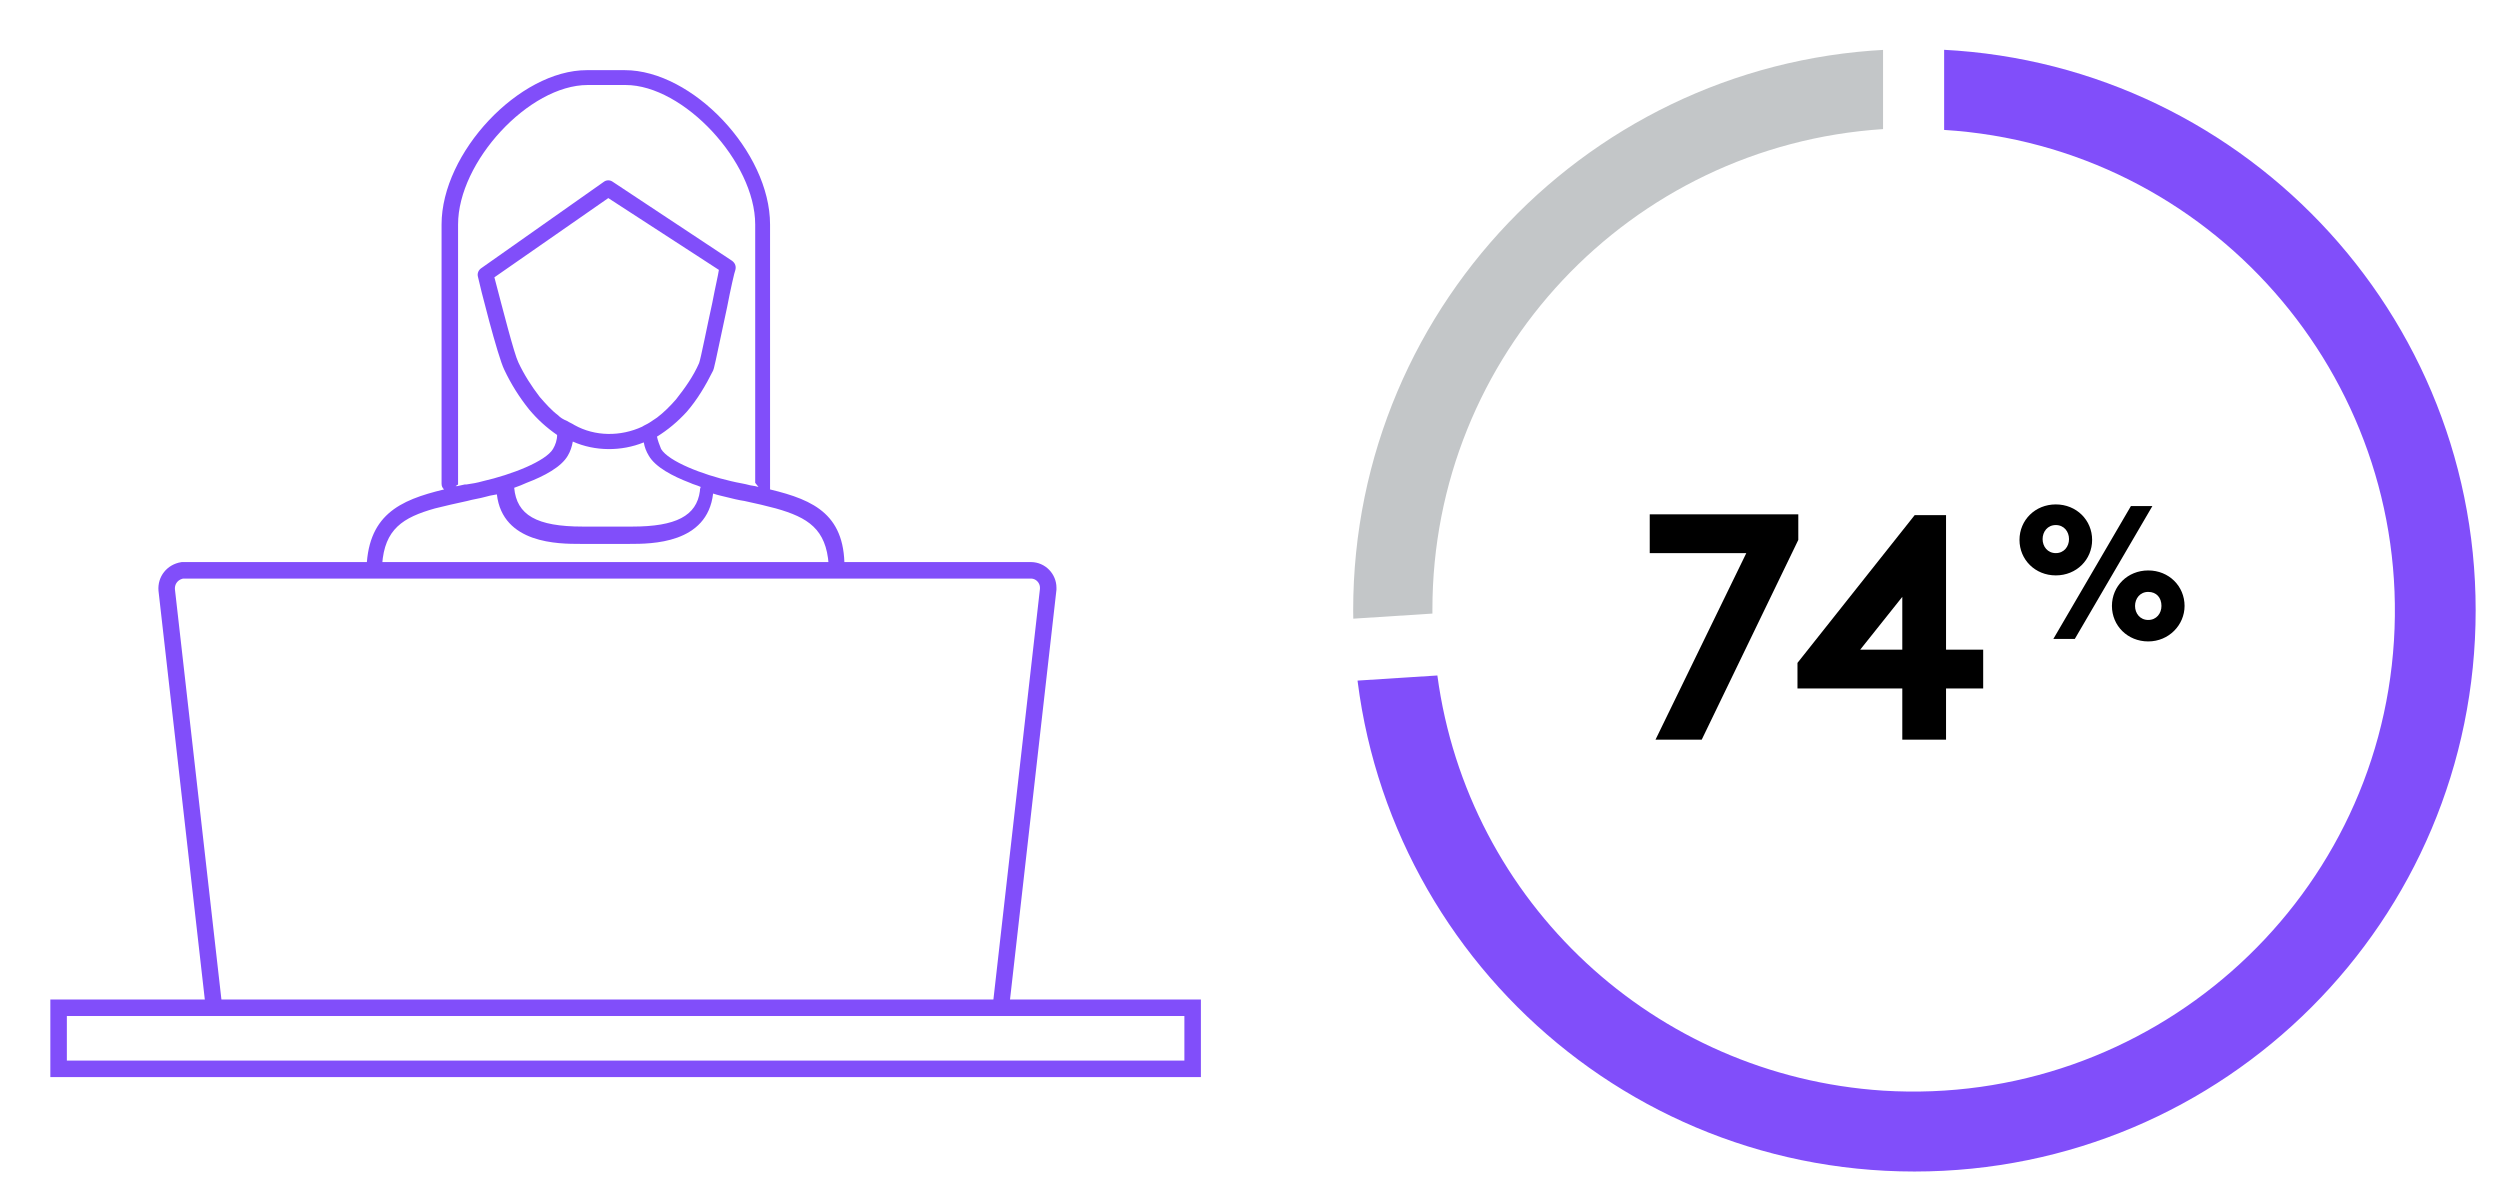 <?xml version="1.0" encoding="utf-8"?>
<!-- Generator: Adobe Illustrator 26.2.1, SVG Export Plug-In . SVG Version: 6.00 Build 0)  -->
<svg version="1.1" id="Layer_1" xmlns="http://www.w3.org/2000/svg" xmlns:xlink="http://www.w3.org/1999/xlink" x="0px" y="0px"
	 viewBox="0 0 302.9 145.9" style="enable-background:new 0 0 302.9 145.9;" xml:space="preserve">
<style type="text/css">
	.st0{clip-path:url(#SVGID_00000068674341682425215520000005728786692876623235_);}
	.st1{fill:#C3C6C8;}
	.st2{fill:#814EFA;}
	.st3{enable-background:new    ;}
	.st4{clip-path:url(#SVGID_00000164512684797701055830000015161417634742736811_);}
	.st5{fill:none;stroke:#814EFA;stroke-width:2;stroke-miterlimit:10;}
</style>
<g id="Group_686" transform="translate(-547 -1311.313)">
	<g id="_74-Pie-chart" transform="translate(713.951 1321.254)">
		<g id="Group_563">
			<g>
				<g>
					<g>
						<defs>
							<path id="SVGID_1_" d="M-3,64c0,37.5,30.4,68,68,68s68-30.4,68-68S102.5-4,65-4S-3,26.4-3,64L-3,64"/>
						</defs>
						<clipPath id="SVGID_00000137844489709688844880000013468657936050523781_">
							<use xlink:href="#SVGID_1_"  style="overflow:visible;"/>
						</clipPath>
						
							<g id="Group_562" transform="translate(0 0)" style="clip-path:url(#SVGID_00000137844489709688844880000013468657936050523781_);">
							<path id="Path_238" class="st1" d="M6.6,64.4c0-0.2,0-0.3,0-0.5c0-30.8,23.9-56.2,54.6-58.2v-20.3
								c-41.9,2-74.8,36.5-74.8,78.5c0,0.6,0,1.2,0,1.8L6.6,64.4z"/>
							<path id="Path_239" class="st2" d="M68.6-14.5V5.8c32.1,2,56.5,29.8,54.5,61.9s-29.8,56.5-61.9,54.5
								c-27.7-1.8-50.3-22.8-54-50.3l-20.3,1.3c5.1,43,44.1,73.8,87.2,68.7s73.9-44.1,68.8-87.2C138.4,16.6,107-12.7,68.6-14.5"/>
						</g>
					</g>
				</g>
			</g>
		</g>
		<g id="Group_628" transform="translate(-700.669 -1524.126)">
			<g class="st3">
				<path d="M733.7,1576.5h17.9v3.1l-11.7,24.2h-5.6l11-22.6h-11.7V1576.5z"/>
			</g>
			<g class="st3">
				<path d="M769.5,1576.5v16.4h4.5v4.7h-4.5v6.2h-5.3v-6.2h-12.7v-3.1l14.2-17.9H769.5z M764.2,1592.9v-6.4l-5.1,6.4H764.2z"/>
			</g>
			<g class="st3">
				<path d="M782.8,1575.3c2.5,0,4.4,1.9,4.4,4.3s-1.9,4.3-4.4,4.3c-2.5,0-4.4-1.9-4.4-4.3S780.3,1575.3,782.8,1575.3z
					 M782.8,1577.8c-1,0-1.6,0.8-1.6,1.7c0,0.9,0.6,1.7,1.6,1.7c1,0,1.6-0.8,1.6-1.7C784.4,1578.6,783.8,1577.8,782.8,1577.8z
					 M782.5,1591.6l9.4-16.1h2.6l-9.4,16.1H782.5z M794,1583.3c2.5,0,4.4,1.9,4.4,4.3c0,2.3-1.9,4.3-4.4,4.3s-4.4-1.9-4.4-4.3
					C789.6,1585.2,791.5,1583.3,794,1583.3z M794,1585.9c-1,0-1.6,0.8-1.6,1.7c0,0.9,0.6,1.7,1.6,1.7c1,0,1.6-0.8,1.6-1.7
					C795.6,1586.6,795,1585.9,794,1585.9z"/>
			</g>
		</g>
	</g>
	<g id="Female-Laptop" transform="translate(547 1311.313)">
		<g>
			<g>
				<g>
					<defs>
						<rect id="SVGID_00000134239210879579062790000010401442884860259244_" x="-2" width="157.2" height="140"/>
					</defs>
					<clipPath id="SVGID_00000006689214514682116370000006156229653237940867_">
						<use xlink:href="#SVGID_00000134239210879579062790000010401442884860259244_"  style="overflow:visible;"/>
					</clipPath>
					<g id="Group_674" style="clip-path:url(#SVGID_00000006689214514682116370000006156229653237940867_);">
						<path id="Path_318" class="st2" d="M93.3,59.3V27.2c0-8.8-9.4-18.7-17.6-18.7h-4.6c-8.2,0-17.6,10-17.6,18.7v31.4
							c0,0.3,0.1,0.5,0.3,0.7c-5.4,1.3-9.4,3.1-9.4,10.1h1.9c0-0.4,0-0.7,0-1c0.3-4.3,2.5-5.7,6.4-6.8c1.2-0.3,2.5-0.6,3.9-0.9
							c0.7-0.2,1.5-0.3,2.2-0.5c0.3-0.1,0.8-0.2,1.4-0.3c0.7,6,7.5,6,10.1,6h6c2.6,0,9.4,0,10.1-6.1c0.6,0.2,1.1,0.3,1.5,0.4
							c0.8,0.2,1.6,0.4,2.3,0.5c1.4,0.3,2.7,0.6,3.8,0.9c3.9,1.1,6.1,2.5,6.4,6.8c0,0.3,0,0.7,0,1h1.9
							C102.6,62.4,98.7,60.6,93.3,59.3 M55.5,58.7C55.5,58.6,55.5,58.6,55.5,58.7c0-0.1,0-31.5,0-31.5c0-7.6,8.6-16.9,15.7-16.9h4.6
							c7,0,15.7,9.3,15.7,16.9v31.3l0.4,0.5l-0.4-0.1l-0.6-0.1c-0.7-0.2-1.5-0.3-2.3-0.5c-3.5-0.8-7.6-2.4-8.5-3.9
							c-0.2-0.5-0.4-1-0.5-1.5c1.3-0.8,2.5-1.8,3.6-3c1.3-1.5,2.3-3.2,3.2-5c0.1-0.2,0.2-0.6,1.7-7.7c0.4-2.1,0.9-4.3,1-4.5
							c0.1-0.4,0-0.8-0.4-1.1L74.2,22c-0.3-0.2-0.7-0.2-1,0L58.3,32.5c-0.3,0.2-0.5,0.6-0.4,1c0.2,1,2.4,9.7,3.2,11.3
							c0.8,1.7,1.8,3.3,3,4.8c1,1.2,2.1,2.2,3.4,3.1c0,0.6-0.2,1.2-0.5,1.7c-0.9,1.5-5,3.1-8.5,3.9c-0.7,0.2-1.3,0.3-2,0.4h-0.2
							l-0.9,0.2h-0.2L55.5,58.7z M84.8,59.5c-0.4,3-2.9,4.3-8.2,4.3h-6c-5.6,0-8-1.4-8.3-4.7c0.3-0.1,0.5-0.2,0.8-0.3
							c0.2-0.1,0.5-0.2,0.7-0.3c2.1-0.8,4.2-1.9,5-3.3c0.3-0.5,0.5-1.1,0.6-1.7c2.7,1.2,5.9,1.2,8.6,0.1c0.1,0.6,0.3,1.1,0.6,1.6
							c0.8,1.4,2.9,2.5,5,3.3c0.4,0.2,0.9,0.3,1.3,0.5C84.8,59.2,84.8,59.4,84.8,59.5 M67.6,50.3c-0.8-0.6-1.5-1.4-2.2-2.2
							c-1-1.3-1.9-2.7-2.6-4.2c-0.5-1-1.9-6.5-2.9-10.3L73.7,24l13.4,8.7c-0.1,0.7-0.4,1.9-0.8,4c-0.6,2.7-1.4,6.8-1.6,7.3
							c-0.7,1.6-1.7,3-2.8,4.4c-0.7,0.8-1.5,1.6-2.3,2.2c-0.3,0.2-0.6,0.4-0.9,0.6c-0.3,0.2-0.6,0.3-0.9,0.5
							c-2.6,1.2-5.7,1.2-8.2-0.2c-0.3-0.2-0.6-0.3-0.9-0.5C68.2,50.8,67.9,50.6,67.6,50.3"/>
						<path id="Path_319" class="st5" d="M25.9,121.8l-5.7-50.3c-0.1-1.2,0.7-2.2,1.9-2.4c0.1,0,0.2,0,0.2,0h102.6
							c1.2,0,2.1,1,2.1,2.1c0,0.1,0,0.2,0,0.2l-5.7,50.3"/>
						<rect id="Rectangle_2350" x="7.1" y="122.1" class="st5" width="137.4" height="7.4"/>
					</g>
				</g>
			</g>
		</g>
	</g>
</g>
</svg>
